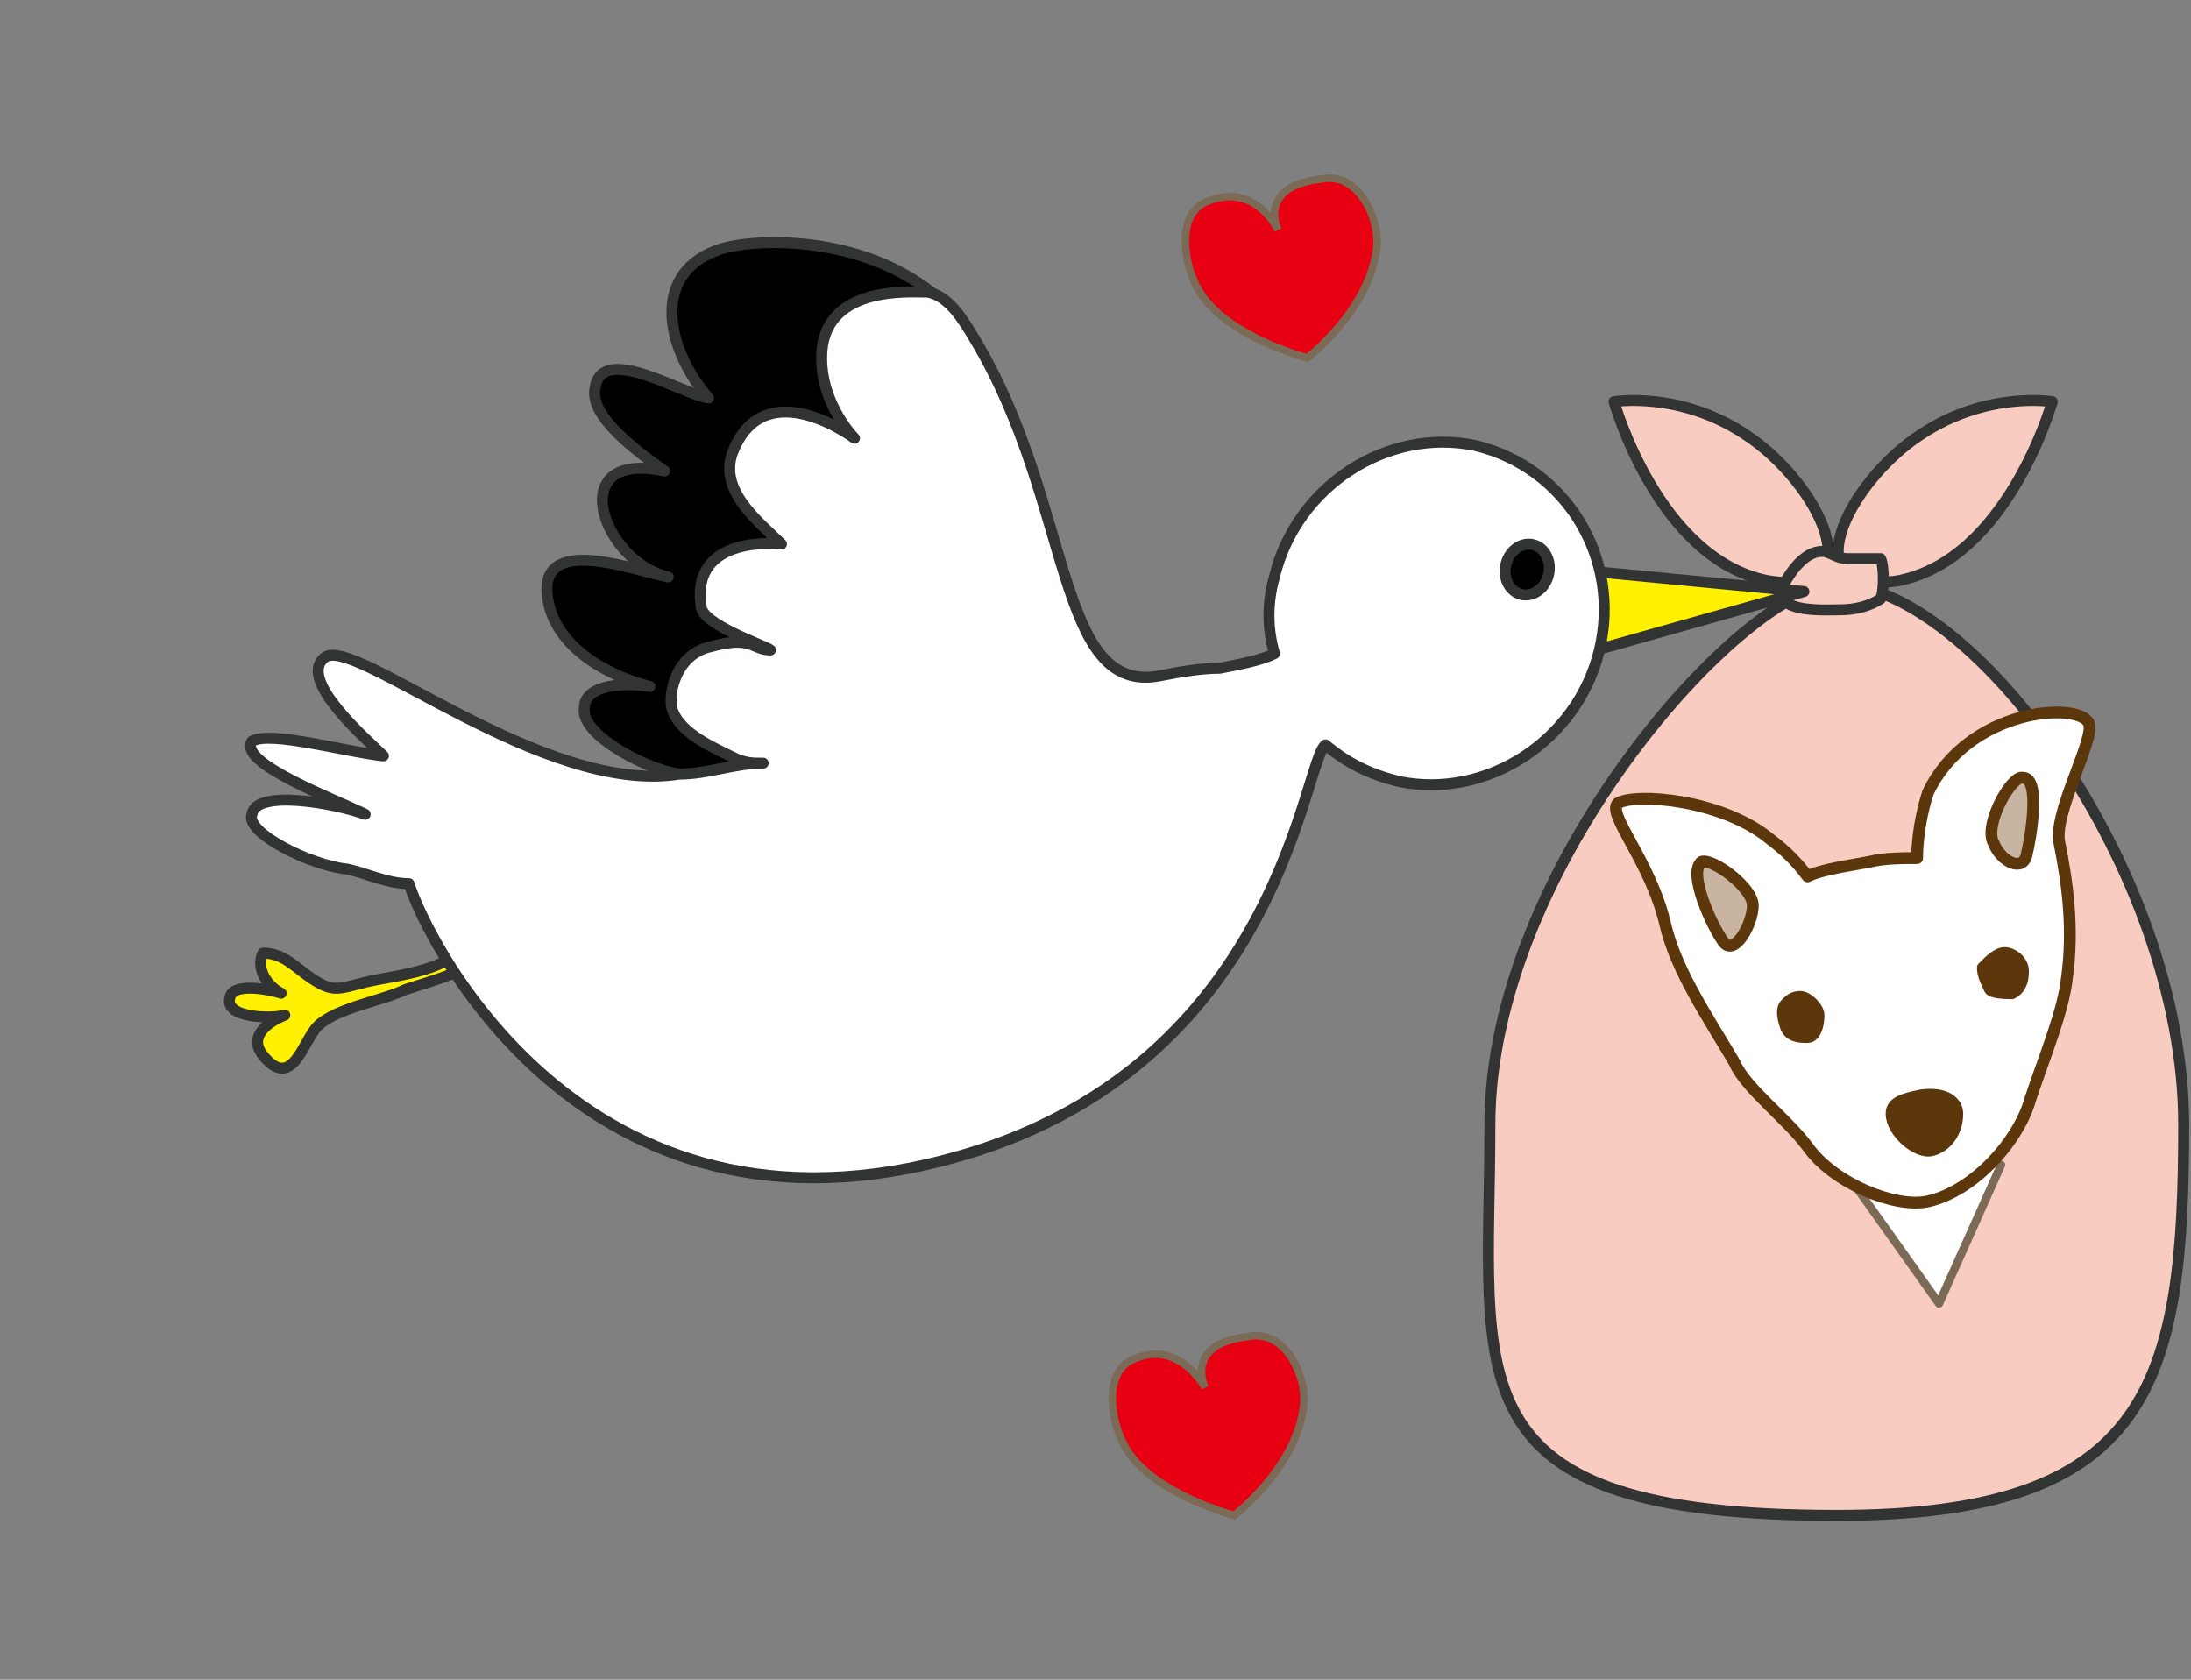 <?xml version="1.0" encoding="utf-8"?>
<!-- Generator: Adobe Illustrator 19.0.0, SVG Export Plug-In . SVG Version: 6.00 Build 0)  -->
<svg version="1.1" id="レイヤー" xmlns="http://www.w3.org/2000/svg" xmlns:xlink="http://www.w3.org/1999/xlink" x="0px"
	 y="0px" width="60px" height="46px" viewBox="0 0 60 46" style="enable-background:new 0 0 60 46;" xml:space="preserve">
<rect x="0" y="0" width="60" height="46" fill="#808080" stroke="none"/>
<style type="text/css">
	.st0{fill:#E60012;stroke:#7A6A56;stroke-width:0.205;}
	.st1{fill:#F9CCC1;stroke:#323333;stroke-width:0.3;stroke-linecap:round;stroke-linejoin:round;}
	.st2{fill:#FFF100;stroke:#323333;stroke-width:0.3;stroke-linecap:round;stroke-linejoin:round;}
	.st3{fill:#FFFFFF;stroke:#323333;stroke-width:0.3;stroke-linecap:round;stroke-linejoin:round;}
	.st4{stroke:#323333;stroke-width:0.3;stroke-linecap:round;stroke-linejoin:round;}
	.st5{fill:#FFFFFF;stroke:#7A6A56;stroke-width:0.225;stroke-linecap:round;stroke-linejoin:round;}
	.st6{fill:#FFFFFF;stroke:#5D370C;stroke-width:0.323;stroke-linecap:round;stroke-linejoin:round;stroke-miterlimit:10;}
	.st7{fill:#C9B4A1;stroke:#5D370C;stroke-width:0.323;stroke-linecap:round;stroke-linejoin:round;stroke-miterlimit:10;}
	.st8{fill:#5D370C;stroke:#5D370C;stroke-width:0.323;stroke-linecap:round;stroke-linejoin:round;stroke-miterlimit:10;}
</style>
<g>
	<path class="st0" d="M31.1,37.2c-0.9,0.3-0.7,1.7-0.3,2.4c0.7,1.3,3,1.9,3,1.9s1.7-1.3,1.9-3c0.1-0.8-0.5-2.1-1.5-1.9
		C32.4,36.8,33,38,33,38S32.3,36.7,31.1,37.2z"/>
	<path class="st1" d="M40.8,30.8c0,7-1.2,10.7,9.5,10.7c8.6,0,9.5-3.6,9.5-10.7c0-7-5.8-14.8-9.5-14.8C47.8,16,40.8,23.7,40.8,30.8z
		"/>
	<path class="st1" d="M56.2,11c0,0-1.2,4.3-4.2,4.9c-3,0.5-1.4-2.7,0.6-4C54.4,10.7,56.2,11,56.2,11z"/>
	<path class="st1" d="M44.2,11c0,0,1.2,4.3,4.2,4.9c3,0.5,1.4-2.7-0.6-4C46,10.7,44.2,11,44.2,11z"/>
	<path class="st1" d="M50.4,16.7c-0.4,0-1.8,0.1-1.6-0.6c0.2-0.4,0.6-1,1.1-1c0.2,0,0.4,0.2,0.7,0.2c0.3,0,0.6,0,0.9,0
		c0.1,0.2,0.1,0.9,0,1.1C51.2,16.6,50.8,16.7,50.4,16.7z"/>
	<g>
		<path class="st2" d="M12.8,25.6c-0.2,1-2,1.1-2.8,1.3c-0.8,0.2-0.9,0.3-1.6-0.2c-0.4-0.3-0.7-0.6-1.2-0.6
			c-0.2,0.4,0.1,0.9,0.5,1.1c-0.3-0.1-1.3-0.3-1.4,0.1c-0.2,0.6,1.2,0.6,1.5,0.5c-0.5,0.2-1,0.6-0.6,1.1c0.8,1,1.1-0.4,1.5-0.8
			c0.5-0.5,1.8-0.7,2.4-1c0.6-0.2,1.4-0.4,2-0.8"/>
		<polyline class="st2" points="43.1,15.6 49.4,16.2 42.3,18.2 		"/>
		<path class="st3" d="M23.3,11.9c-0.2-0.1-0.4-0.3-0.5-0.4C23.1,11.5,23.3,11.6,23.3,11.9z"/>
		<path class="st4" d="M20.9,20.9c-0.8,0-1.5,0.3-2.3,0.3c0,0,0.1,0,0.1,0c-0.7,0-2.8-1-2.7-1.8c0-0.7,1.2-0.7,1.8-0.6
			c-1.2-0.3-2.6-1.1-2.8-2.4c-0.3-1.8,2.3-0.8,3.3-0.6c-1.8-0.4-2.9-3.5-0.1-2.9c-0.7-0.5-2.1-1.5-1.9-2.3c0.2-1.2,2.4,0.2,3.1,0.3
			c-1.2-1.4-1.6-3.5,0.4-4.1c1.1-0.3,3.8-0.3,5.7,1.2c0,0,0,0-0.1,0C24.9,7.9,20.7,20.9,20.9,20.9z"/>
		<path class="st3" d="M10,22.3c-0.8-0.4-3.5-1.4-3.1-2c0.5-0.3,2.6,0.3,3.6,0.4c-0.4-0.4-2.4-2.1-1.6-2.7c0.8-0.6,6,3.8,9.7,3.2
			c0.8,0,1.5-0.3,2.3-0.3c-0.3,0-0.4,0-0.7-0.1c-0.6-0.3-1.6-0.7-1.8-1.4c-0.1-0.4,0.1-1.5,1.1-1.7c1.1-0.3,1.1,0.1,1.6,0.1
			c-0.1-0.1-1.9-0.7-1.9-1.2c-0.3-2,2.2-1.7,2.2-1.7c-0.6-0.6-1.8-1.5-1.3-2.6c0.9-2.1,3.3-0.3,3.3-0.3c0,0-0.9-0.9-0.9-2.2
			c0-2,2.4-1.8,2.9-1.8c0.6,0.1,1,0.8,1.3,1.3c2.7,4.5,2.2,9.8,5.1,9.2c0.5-0.1,1.1-0.2,1.6-0.2c0.5-0.1,1.1-0.2,1.5-0.4
			c-0.2-0.7-0.2-1.4,0-2.1c0.6-2.5,3.1-4.1,5.5-3.6c2.5,0.6,4,3.1,3.4,5.6c-0.6,2.5-3.1,4.1-5.5,3.6c-0.8-0.2-1.4-0.5-2-1
			c-0.6,0.4-1.2,8.4-9.5,11.1c-10.6,3.4-15.1-5.7-15.6-7.3c-0.6,0-1.2-0.3-1.7-0.4c-1-0.1-2.8-1-2.6-1.5C7,21.6,9.2,22,10,22.3z"/>
		<ellipse transform="matrix(-0.975 -0.222 0.222 -0.975 79.234 40.012)" class="st4" cx="41.9" cy="15.5" rx="0.6" ry="0.7"/>
	</g>
	<polyline class="st5" points="54.8,31.9 53.1,35.7 50.4,31.9 	"/>
	<g>
		<path class="st6" d="M44.3,22c0.5-0.3,2.9-0.1,4.2,1c0.4,0.3,0.7,0.6,1,1c0.4-0.2,1.2-0.3,1.7-0.4c0.4-0.1,0.9-0.1,1.3-0.1
			c0-0.5,0.1-1.2,0.3-1.8c1.1-2.3,4.1-2.5,4.4-1.9c0.2,0.4-1,2.5-0.8,3.3c0.2,1,0.4,2.3,0.2,3.7c-0.1,0.9-0.6,2.1-1,3.3
			c-0.3,1.1-1.5,2.5-2.8,2.8c-0.9,0.2-2.6-0.5-3.3-1.5c-0.6-0.8-1.7-1.6-2-2.3c-0.7-1.2-1.6-2.5-1.9-3.8C45.2,23.6,44,22.3,44.3,22z
			"/>
		<path class="st7" d="M55.4,21.3c0.5,0,0.2,1.7,0.1,2.1c-0.1,0.5-0.7,0.2-0.9-0.3C54.3,22.6,55.1,21.2,55.4,21.3z"/>
		<path class="st7" d="M46.6,23.6c-0.4,0.3,0.3,1.8,0.6,2.2c0.3,0.4,0.8-0.5,0.8-1C48,24.3,46.9,23.5,46.6,23.6z"/>
		<path class="st8" d="M54.9,26.1c0.2,0,0.5,0.2,0.5,0.5c0,0.3-0.1,0.5-0.3,0.6c-0.1,0-0.5,0-0.6-0.1c-0.1-0.2-0.2-0.4-0.2-0.6
			C54.5,26.3,54.7,26.1,54.9,26.1z"/>
		<path class="st8" d="M49.5,28.4c-0.2,0-0.5,0-0.6-0.3c-0.1-0.3-0.1-0.5,0-0.6c0.1-0.1,0.2-0.2,0.4-0.2c0.2,0,0.5,0.3,0.5,0.5
			C49.8,28.1,49.7,28.4,49.5,28.4z"/>
		<path class="st8" d="M52.6,30c0.7-0.1,1,0.2,1,0.5c0,0.5-0.3,0.9-0.7,1c-0.4,0.1-1.1-0.5-1.1-1C51.8,30.2,52.1,30.1,52.6,30z"/>
	</g>
	<path class="st0" d="M33.1,5.5c-0.9,0.3-0.7,1.7-0.3,2.4c0.7,1.3,3,1.9,3,1.9s1.7-1.3,1.9-3c0.1-0.8-0.5-2.1-1.5-1.9
		C34.4,5.1,35,6.3,35,6.3S34.4,5,33.1,5.5z"/>
</g>
</svg>
